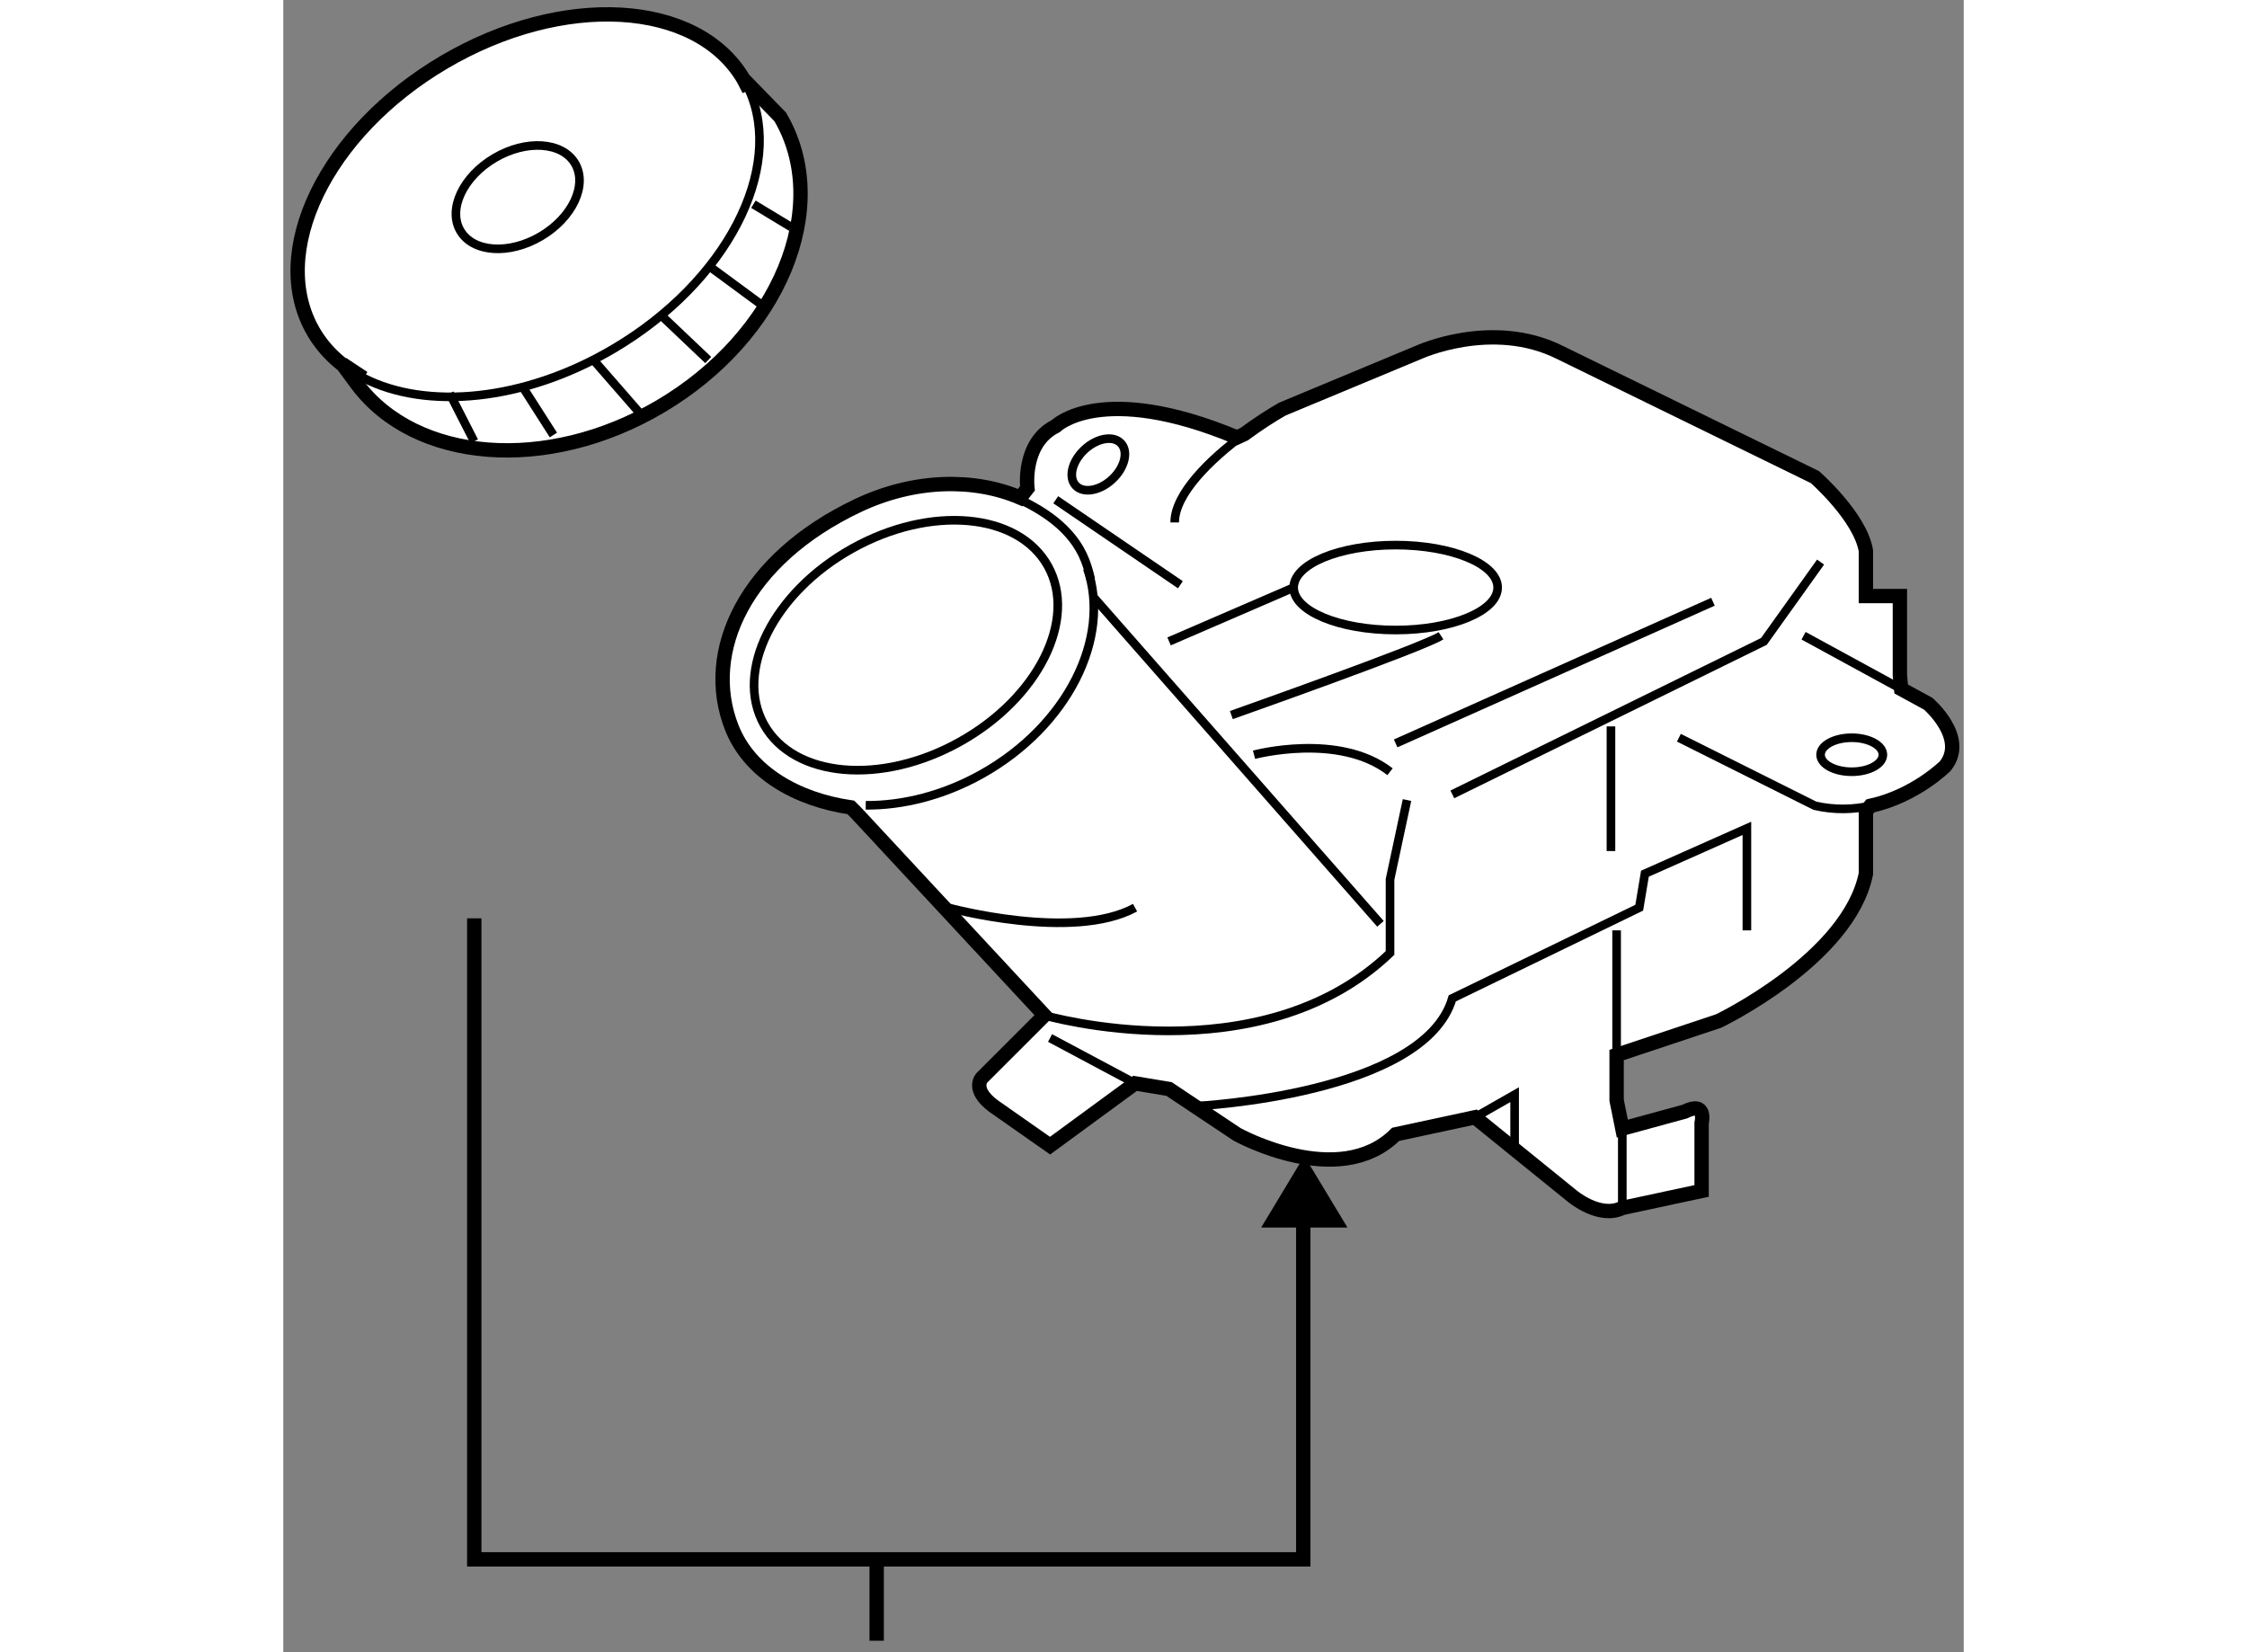 <?xml version="1.0" encoding="utf-8"?>
<!-- Generator: Adobe Illustrator 15.1.0, SVG Export Plug-In . SVG Version: 6.00 Build 0)  -->
<!DOCTYPE svg PUBLIC "-//W3C//DTD SVG 1.1//EN" "http://www.w3.org/Graphics/SVG/1.1/DTD/svg11.dtd">
<svg version="1.1" xmlns="http://www.w3.org/2000/svg" xmlns:xlink="http://www.w3.org/1999/xlink" x="0px" y="0px" width="244.8px"
	 height="180px" viewBox="27.063 42.935 58.522 57.539" enable-background="new 0 0 244.8 180" xml:space="preserve">
	
<rect x="27.063" y="42.935" width="58.522" height="57.539" fill="#808080" stroke="none"/>
	
<g><line fill="none" stroke="#000000" stroke-width="0.5" x1="47.728" y1="97.24" x2="47.728" y2="100.074"></line><polygon points="64.124,85.685 62.62,83.193 61.118,85.685 		"></polygon><polyline fill="none" stroke="#000000" stroke-width="0.5" points="33.714,74.916 33.714,97.24 62.585,97.24 62.585,84.665 		"></polyline></g><g><path fill="#FFFFFF" stroke="#000000" stroke-width="0.5" d="M83.407,66.929l0.942,0.514c0,0,1.38,1.185,0.593,2.17
			c0,0-1.047,1.047-2.608,1.387l-0.155,0.191v2.17c-0.592,2.959-5.13,5.131-5.13,5.131l-3.552,1.184v1.577l0.199,0.987l2.169-0.592
			c0.789-0.395,0.592,0.395,0.592,0.395v2.367l-2.762,0.592c-0.791,0.396-1.752-0.42-1.752-0.42l-3.379-2.737l-2.762,0.594
			c-1.973,1.972-5.524,0-5.524,0l-2.367-1.579l-1.184-0.197l-2.96,2.17l-1.972-1.382c-0.79-0.592-0.396-0.987-0.396-0.987
			l2.171-2.17l-6.564-7.063l-0.178-0.178c-1.878-0.272-3.535-1.216-4.149-2.786c-1.038-2.645,0.475-5.868,4.392-7.725
			c1.973-0.935,4.058-0.96,5.655-0.277l0.252-0.321c0,0-0.198-1.578,0.986-2.169c0,0,1.579-1.579,6.314,0.394l0.253-0.117
			c0.47-0.348,0.936-0.648,1.324-0.87l4.736-1.972c0,0,2.565-1.185,4.934,0l8.878,4.34c0,0,1.577,1.381,1.775,2.564v1.579h1.184
			v2.762L83.407,66.929z"></path><ellipse transform="matrix(0.873 -0.488 0.488 0.873 -25.716 32.09)" fill="none" stroke="#000000" stroke-width="0.3" cx="48.735" cy="65.404" rx="5.661" ry="3.852"></ellipse><path fill="none" stroke="#000000" stroke-width="0.3" d="M55.062,62.731c0.843,2.411-0.685,5.49-3.681,7.165
			c-1.326,0.741-2.735,1.093-4.034,1.084"></path><path fill="none" stroke="#000000" stroke-width="0.3" d="M52.37,60.177c1.138,0.486,2.183,1.168,2.615,2.269
			c0.085,0.217,0.149,0.438,0.195,0.662"></path><path fill="none" stroke="#000000" stroke-width="0.3" d="M58.107,61.129c0-0.993,1.223-2.189,2.424-3.077"></path><path fill="none" stroke="#000000" stroke-width="0.3" d="M82.333,71c-0.582,0.127-1.234,0.155-1.931-0.005l-4.736-2.368"></path><line fill="none" stroke="#000000" stroke-width="0.3" x1="80.008" y1="65.075" x2="83.407" y2="66.929"></line><line fill="none" stroke="#000000" stroke-width="0.3" x1="73.695" y1="82.24" x2="73.695" y2="85.002"></line><path fill="none" stroke="#000000" stroke-width="0.3" d="M53.57,78.294c0,0,7.497,2.17,12.036-2.17V73.56l0.591-2.763"></path><line fill="none" stroke="#000000" stroke-width="0.3" x1="53.767" y1="79.084" x2="56.727" y2="80.663"></line><path fill="none" stroke="#000000" stroke-width="0.3" d="M58.896,81.452c0,0,7.893-0.396,8.879-3.749l6.51-3.157l0.198-1.184
			l3.551-1.579v3.552"></path><line fill="none" stroke="#000000" stroke-width="0.3" x1="53.964" y1="60.339" x2="58.305" y2="63.299"></line><line fill="none" stroke="#000000" stroke-width="0.3" x1="55.307" y1="63.762" x2="65.273" y2="75.108"></line><line fill="none" stroke="#000000" stroke-width="0.3" x1="73.497" y1="79.676" x2="73.497" y2="75.335"></line><path fill="none" stroke="#000000" stroke-width="0.3" d="M60.08,67.837c0,0,6.709-2.368,7.301-2.762"></path><line fill="none" stroke="#000000" stroke-width="0.3" x1="65.802" y1="68.824" x2="76.852" y2="63.891"></line><path fill="none" stroke="#000000" stroke-width="0.3" d="M60.87,69.219c0,0,2.959-0.79,4.736,0.592"></path><path fill="none" stroke="#000000" stroke-width="0.3" d="M50.215,74.545c0,0,4.341,1.184,6.512,0"></path><polyline fill="none" stroke="#000000" stroke-width="0.3" points="67.776,70.6 78.627,65.272 80.6,62.51 		"></polyline><line fill="none" stroke="#000000" stroke-width="0.3" x1="73.3" y1="68.232" x2="73.3" y2="72.573"></line><polyline fill="none" stroke="#000000" stroke-width="0.3" points="68.564,81.845 69.945,81.057 69.945,82.833 		"></polyline><ellipse fill="none" stroke="#000000" stroke-width="0.3" cx="65.802" cy="63.397" rx="3.552" ry="1.479"></ellipse><ellipse transform="matrix(0.733 -0.681 0.681 0.733 -25.42 53.51)" fill="none" stroke="#000000" stroke-width="0.3" cx="55.405" cy="59.114" rx="1.078" ry="0.707"></ellipse><line fill="none" stroke="#000000" stroke-width="0.3" x1="57.911" y1="65.272" x2="62.25" y2="63.397"></line><ellipse fill="none" stroke="#000000" stroke-width="0.3" cx="81.685" cy="69.219" rx="1.085" ry="0.592"></ellipse></g>



	
<g><path fill="#FFFFFF" stroke="#000000" stroke-width="0.5" d="M43.09,45.692l1.278,1.313c1.842,3.129-0.033,7.648-4.186,10.092
			c-3.94,2.318-8.517,1.936-10.547-0.781l-0.524-0.71l0.743,0.492c-0.73-0.374-1.326-0.909-1.732-1.598
			c-1.624-2.761,0.411-6.969,4.544-9.401C36.799,42.666,41.466,42.933,43.09,45.692c0.072,0.121,0.136,0.246,0.193,0.372
			L43.09,45.692z"></path><path fill="none" stroke="#000000" stroke-width="0.3" d="M43.283,46.064c1.248,2.754-0.787,6.703-4.738,9.028
			c-3.1,1.824-6.5,2.131-8.691,1.005"></path><ellipse transform="matrix(0.862 -0.507 0.507 0.862 -20.384 24.741)" fill="none" stroke="#000000" stroke-width="0.3" cx="35.228" cy="49.792" rx="2.316" ry="1.583"></ellipse><line fill="none" stroke="#000000" stroke-width="0.3" x1="32.858" y1="56.636" x2="33.709" y2="58.303"></line><line fill="none" stroke="#000000" stroke-width="0.3" x1="37.871" y1="55.478" x2="39.561" y2="57.417"></line><line fill="none" stroke="#000000" stroke-width="0.3" x1="40.23" y1="53.924" x2="41.862" y2="55.473"></line><line fill="none" stroke="#000000" stroke-width="0.3" x1="41.974" y1="52.263" x2="43.771" y2="53.587"></line><line fill="none" stroke="#000000" stroke-width="0.3" x1="43.435" y1="50.047" x2="44.754" y2="50.845"></line><line fill="none" stroke="#000000" stroke-width="0.3" x1="35.423" y1="56.447" x2="36.47" y2="58.084"></line></g>


</svg>